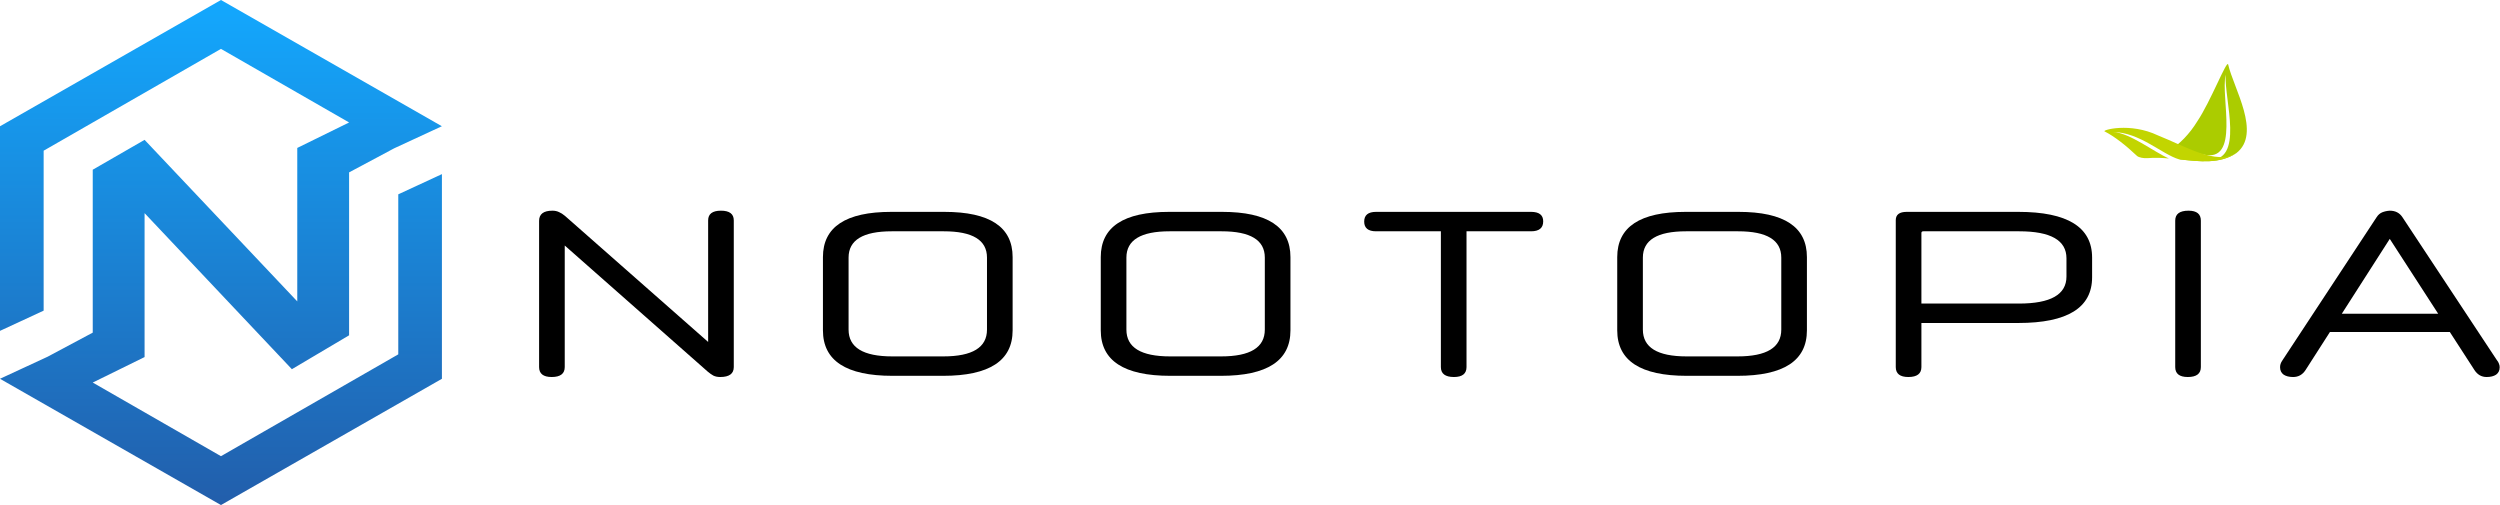 <svg width="297" height="60" viewBox="0 0 297 60" fill="none" xmlns="http://www.w3.org/2000/svg">
<path d="M65.625 25.029C65.925 25.029 66.189 25.086 66.414 25.198C66.64 25.292 66.875 25.442 67.119 25.648L84.127 40.623V26.183C84.127 25.414 84.634 25.029 85.65 25.029C86.665 25.029 87.173 25.414 87.173 26.183V43.607C87.173 44.395 86.637 44.789 85.565 44.789C85.245 44.789 84.973 44.733 84.747 44.62C84.54 44.508 84.315 44.348 84.07 44.142L67.091 29.167V43.607C67.091 44.395 66.574 44.789 65.54 44.789C64.543 44.789 64.045 44.395 64.045 43.607V26.24C64.045 25.433 64.572 25.029 65.625 25.029Z" fill="black"/>
<path d="M117.254 30.602C117.254 28.52 115.543 27.478 112.121 27.478H105.944C102.522 27.478 100.811 28.52 100.811 30.602V39.159C100.811 41.28 102.541 42.34 106.001 42.34H112.064C115.524 42.34 117.254 41.28 117.254 39.159V30.602ZM106.029 44.648C100.52 44.648 97.765 42.847 97.765 39.244V30.546C97.765 26.962 100.473 25.17 105.888 25.17H112.177C117.593 25.17 120.3 26.962 120.3 30.546V39.244C120.3 42.847 117.546 44.648 112.036 44.648H106.029Z" fill="black"/>
<path d="M150.26 30.602C150.26 28.52 148.549 27.478 145.127 27.478H138.95C135.528 27.478 133.817 28.52 133.817 30.602V39.159C133.817 41.28 135.546 42.34 139.006 42.34H145.07C148.53 42.34 150.26 41.28 150.26 39.159V30.602ZM139.034 44.648C133.525 44.648 130.771 42.847 130.771 39.244V30.546C130.771 26.962 133.478 25.17 138.893 25.17H145.183C150.598 25.17 153.306 26.962 153.306 30.546V39.244C153.306 42.847 150.551 44.648 145.042 44.648H139.034Z" fill="black"/>
<path d="M171.176 27.478H163.477C162.536 27.478 162.066 27.093 162.066 26.324C162.066 25.555 162.536 25.17 163.477 25.17H181.894C182.853 25.17 183.332 25.545 183.332 26.296C183.332 27.084 182.853 27.478 181.894 27.478H174.222V43.607C174.222 44.395 173.724 44.789 172.728 44.789C171.693 44.789 171.176 44.395 171.176 43.607V27.478Z" fill="black"/>
<path d="M211.616 30.602C211.616 28.52 209.905 27.478 206.483 27.478H200.306C196.884 27.478 195.173 28.52 195.173 30.602V39.159C195.173 41.28 196.903 42.34 200.363 42.34H206.427C209.886 42.34 211.616 41.28 211.616 39.159V30.602ZM200.391 44.648C194.882 44.648 192.127 42.847 192.127 39.244V30.546C192.127 26.962 194.835 25.17 200.25 25.17H206.539C211.955 25.17 214.662 26.962 214.662 30.546V39.244C214.662 42.847 211.908 44.648 206.398 44.648H200.391Z" fill="black"/>
<path d="M248.542 32.939C248.542 36.56 245.618 38.371 239.771 38.371H228.263V43.607C228.263 44.395 227.746 44.789 226.712 44.789C225.715 44.789 225.217 44.395 225.217 43.607V26.155C225.217 25.498 225.65 25.17 226.515 25.17H239.771C245.618 25.17 248.542 26.981 248.542 30.602V32.939ZM228.263 36.063H239.855C243.616 36.063 245.496 34.994 245.496 32.854V30.687C245.496 28.548 243.625 27.478 239.883 27.478H228.489C228.338 27.478 228.263 27.544 228.263 27.675V36.063Z" fill="black"/>
<path d="M258.416 26.212C258.416 25.423 258.942 25.029 259.995 25.029C260.973 25.029 261.462 25.423 261.462 26.212V43.607C261.462 44.395 260.945 44.789 259.91 44.789C258.914 44.789 258.416 44.395 258.416 43.607V26.212Z" fill="black"/>
<path d="M291.039 39.441H276.796L273.891 43.973C273.534 44.517 273.045 44.789 272.424 44.789C271.954 44.789 271.578 44.695 271.296 44.508C271.014 44.301 270.873 44.01 270.873 43.635C270.873 43.485 270.892 43.353 270.93 43.241C270.967 43.109 271.052 42.95 271.183 42.762L282.352 25.789C282.521 25.527 282.738 25.339 283.001 25.226C283.283 25.114 283.584 25.048 283.903 25.029C284.562 25.029 285.06 25.283 285.398 25.789L296.595 42.734C296.746 42.922 296.84 43.081 296.877 43.213C296.934 43.344 296.962 43.485 296.962 43.635C296.962 44.01 296.821 44.301 296.539 44.508C296.257 44.695 295.881 44.789 295.411 44.789C294.809 44.789 294.33 44.517 293.972 43.973L291.039 39.441ZM278.206 37.273H289.657L283.903 28.379L278.206 37.273Z" fill="black"/>
<path d="M264.706 7.659C264.557 7.031 262.628 12.059 261.032 14.425C260.105 15.941 258.917 17.124 257.767 17.863C258.175 18.233 258.583 18.603 258.992 18.936C261.329 19.195 263.704 19.49 265.671 18.196C268.713 15.867 265.337 10.469 264.706 7.659ZM264.409 8.879C264.223 11.837 266.747 19.342 262.257 18.973C258.398 18.603 257.211 17.235 261.7 18.344C266.19 19.453 263.778 11.578 264.409 8.879Z" fill="#ABCC00"/>
<path d="M258.892 18.936C256.851 18.344 254.217 15.719 251.026 15.682C252.992 15.756 255.998 18.122 257.667 18.825C256.814 18.751 255.961 18.714 255.144 18.788C254.662 18.825 254.105 18.714 253.883 18.529C252.547 17.272 251.248 16.237 250.024 15.608C249.69 15.46 253.029 14.499 256.369 16.089C259.634 17.383 263.259 19.638 265.671 18.196C263.72 19.493 261.267 19.195 258.892 18.936Z" fill="#C2D500"/>
<path d="M52.5 45L26.25 60L0 45V44.998L5.667 42.373L11.018 39.516V20.161L17.176 16.613L35.315 35.806V17.575L41.474 14.549L26.25 5.806L5.185 17.903V36.904L0 39.305V15L26.25 0L52.493 14.996L46.824 17.621L41.472 20.479V39.834L34.854 43.755L34.676 43.861L17.176 25.323V42.419L11.018 45.447L26.25 54.194L47.315 42.097V23.086L52.5 20.685V45Z" fill="url(#paint0_linear_320_97)"/>
<defs>
<linearGradient id="paint0_linear_320_97" x1="26.25" y1="0" x2="26.25" y2="60" gradientUnits="userSpaceOnUse">
<stop stop-color="#13A8FE"/>
<stop offset="1" stop-color="#225EAB"/>
</linearGradient>
</defs>
</svg>
